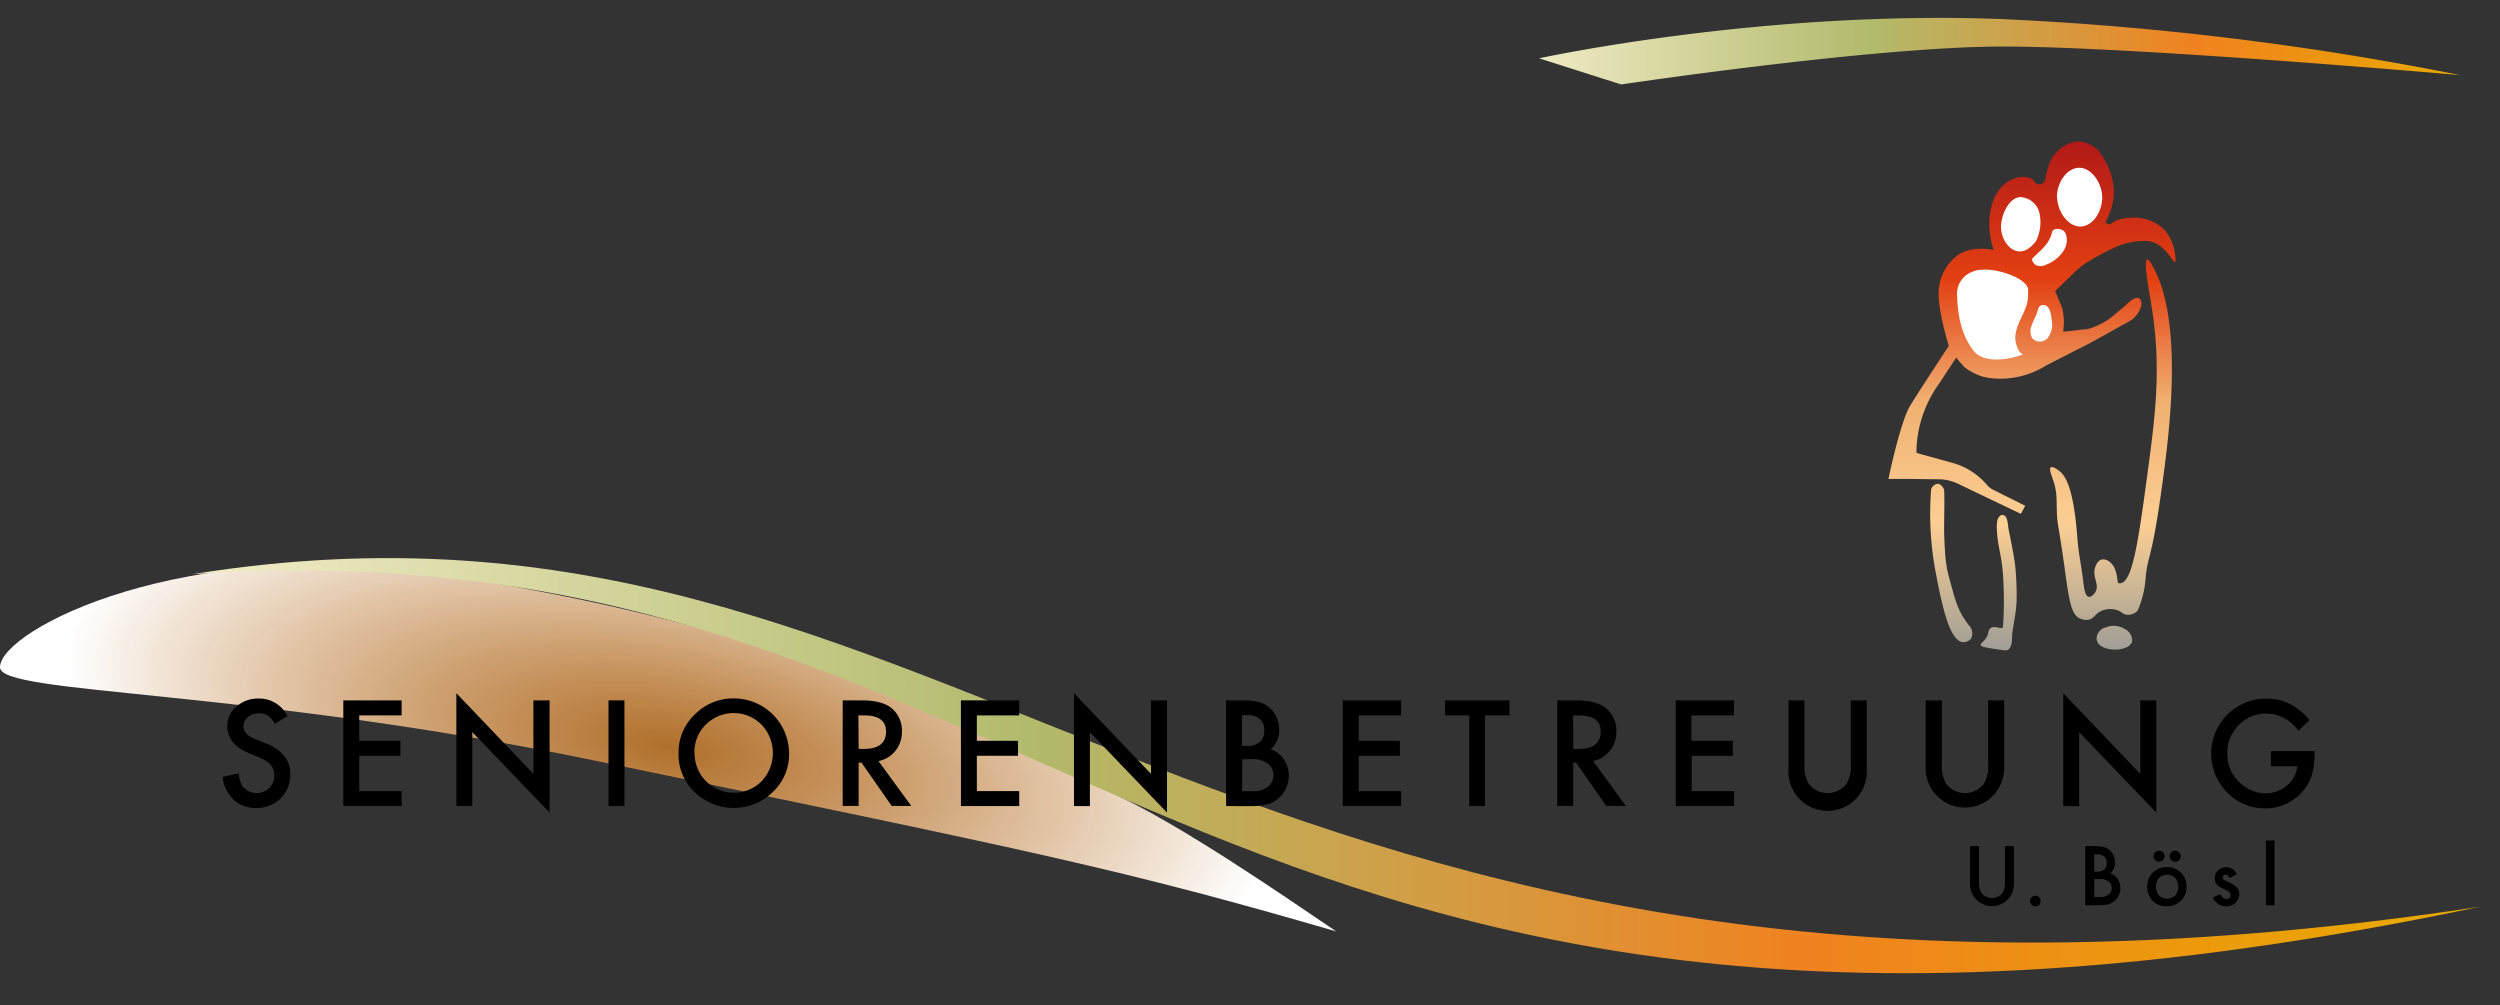 <svg id="Ebene_1" data-name="Ebene 1" xmlns="http://www.w3.org/2000/svg" xmlns:xlink="http://www.w3.org/1999/xlink" viewBox="0 0 445.8 179.29"><rect x="0" y="0" width="445.8" height="179.29" fill="#333333" stroke="none"/><defs><style>.cls-1{fill:url(#Unbenannter_Verlauf_74);}.cls-2{fill:url(#Unbenannter_Verlauf_66);}.cls-3{fill:url(#Unbenannter_Verlauf_53);}.cls-4{fill:url(#Unbenannter_Verlauf_26);}.cls-5{fill:#fff;}</style><radialGradient id="Unbenannter_Verlauf_74" cx="119.14" cy="133.4" r="120.64" gradientTransform="translate(10.61 61.66) rotate(9.78) scale(1 0.39)" gradientUnits="userSpaceOnUse"><stop offset="0" stop-color="#e68a2a" stop-opacity="0.7"/><stop offset="0.9" stop-color="#fff"/><stop offset="1" stop-color="#fff"/></radialGradient><linearGradient id="Unbenannter_Verlauf_66" x1="274.46" y1="9.13" x2="438.73" y2="9.13" gradientUnits="userSpaceOnUse"><stop offset="0" stop-color="#eeeac3"/><stop offset="0.36" stop-color="#b2ba6c"/><stop offset="0.71" stop-color="#f0821f"/><stop offset="1" stop-color="#e9a900"/></linearGradient><linearGradient id="Unbenannter_Verlauf_53" x1="41.41" y1="136.54" x2="436.65" y2="136.54" xlink:href="#Unbenannter_Verlauf_66"/><linearGradient id="Unbenannter_Verlauf_26" x1="362.35" y1="115.99" x2="362.35" y2="25.25" gradientUnits="userSpaceOnUse"><stop offset="0" stop-color="#9f9e95"/><stop offset="0.25" stop-color="#fcce93"/><stop offset="0.49" stop-color="#f0b071"/><stop offset="0.73" stop-color="#e34012"/><stop offset="1" stop-color="#b21917"/></linearGradient></defs><title>seniorenbetreuung</title><path class="cls-1" d="M0,119c0,4.87,44,3.79,106,16.62C185.26,152,200.08,155,238.28,166.09c-9.3-6.28-28-19.24-40.09-24.71-38.77-17.59-60.9-29.77-119.71-39C33.17,95.32,0,112.27,0,119Z"/><path d="M352.9,150.88v6.35a3.55,3.55,0,0,0,.44,2,2.38,2.38,0,0,0,3.74,0,3.41,3.41,0,0,0,.44-2v-6.35h1.6v6.79a3.91,3.91,0,1,1-7.82,0v-6.79Z"/><path d="M362,160.67a.91.91,0,0,1,.28-.67.94.94,0,0,1,1.34,0,1,1,0,0,1,0,1.35.92.92,0,0,1-.67.27.94.94,0,0,1-.68-.27A.93.93,0,0,1,362,160.67Z"/><path d="M371.85,161.43V150.88h1.59a7,7,0,0,1,1.69.16,2.54,2.54,0,0,1,1.07.55,2.82,2.82,0,0,1,.7,1,3,3,0,0,1,.27,1.23,2.48,2.48,0,0,1-.87,1.92,2.62,2.62,0,0,1,1.33,1,3,3,0,0,1-1.57,4.48,7,7,0,0,1-1.8.2Zm1.59-6h.5a1.87,1.87,0,0,0,1.31-.39,1.56,1.56,0,0,0,.41-1.16,1.44,1.44,0,0,0-.42-1.13,1.78,1.78,0,0,0-1.23-.39h-.57Zm0,4.52h1a2.43,2.43,0,0,0,1.58-.42,1.46,1.46,0,0,0,.54-1.16,1.49,1.49,0,0,0-.51-1.15,2.66,2.66,0,0,0-1.79-.46h-.81Z"/><path d="M382.9,158.05a3.29,3.29,0,0,1,1-2.45,3.64,3.64,0,0,1,5,0,3.36,3.36,0,0,1,1,2.5,3.41,3.41,0,0,1-1,2.51,3.55,3.55,0,0,1-2.55,1,3.39,3.39,0,0,1-2.51-1A3.45,3.45,0,0,1,382.9,158.05Zm1.14-5.4a.89.89,0,0,1,.28-.67,1,1,0,0,1,1.39,0,.9.9,0,0,1,.28.68,1,1,0,0,1-.28.7,1,1,0,0,1-.7.28.94.94,0,0,1-.69-.29A1,1,0,0,1,384,152.65Zm.43,5.43a2.27,2.27,0,0,0,.53,1.58,2.08,2.08,0,0,0,2.89,0,2.51,2.51,0,0,0,0-3.11,2.08,2.08,0,0,0-2.88,0A2.17,2.17,0,0,0,384.47,158.08Zm2.42-5.43a.9.9,0,0,1,.29-.67,1,1,0,0,1,.69-.29,1,1,0,0,1,1,1,1,1,0,0,1-.29.7,1,1,0,0,1-.69.28,1,1,0,0,1-1-1Z"/><path d="M398.87,155.91l-1.27.67c-.2-.41-.45-.61-.75-.61a.52.52,0,0,0-.36.14.46.46,0,0,0-.15.36c0,.25.29.51.89.76a5.39,5.39,0,0,1,1.65,1,1.65,1.65,0,0,1,.42,1.19,2.12,2.12,0,0,1-.71,1.62,2.56,2.56,0,0,1-4-1l1.31-.61a2.69,2.69,0,0,0,.42.61,1,1,0,0,0,.67.26c.52,0,.78-.24.78-.71,0-.28-.2-.53-.6-.77l-.47-.22-.47-.23a2.81,2.81,0,0,1-.94-.66,1.55,1.55,0,0,1-.35-1.07,1.86,1.86,0,0,1,.59-1.43,2.09,2.09,0,0,1,1.48-.57A2,2,0,0,1,398.87,155.91Z"/><path d="M405.59,149.88v11.55h-1.54V149.88Z"/><path class="cls-2" d="M274.46,10.4s39.57-8.64,82.47-7a542.2,542.2,0,0,1,81.8,10s-59.19-5.2-82.14-5.1-67.5,6.76-67.5,6.76Z"/><path class="cls-3" d="M34.26,102.4c138.52-22.33,181.84,93.6,408,59.28C211.06,210.58,189.56,91.86,34.26,102.4Z"/><path class="cls-4" d="M336.75,85.4s2.11-10.2,3.88-13.08,6.88-10.64,6.88-10.64-2.11-6.76-1.78-10a8.34,8.34,0,0,1,3.77-6.43c2.52-1.47,6-.66,6-.66a15.15,15.15,0,0,1-.67-6.32c.44-3.22,1.77-5,3.44-6s3.71-.93,4.43,0a1.1,1.1,0,0,0,2-.11,13.18,13.18,0,0,1,.87-3.27,6.07,6.07,0,0,1,5-3.67,5.06,5.06,0,0,1,4.29,2.6A12,12,0,0,1,376.94,34a10.11,10.11,0,0,1-.84,4.21l-.67,1.53.91.3s.87-1.22,4-1.22a7.47,7.47,0,0,1,5.93,2.5,8.67,8.67,0,0,1,1.66,5.26c-.22,1-1.61-3.21-4.88-3.6a12.7,12.7,0,0,0-6.32,1.32,40.2,40.2,0,0,0-4.15,2.23,14.66,14.66,0,0,0-2.74,2.1l-3.36,3.27,1,2.41a5.14,5.14,0,0,1,.35,1.09c0,.15.05.31.08.46a13.9,13.9,0,0,1,.13,1.7l-.13,1.6,3.72-.42c1.17,0,3.21-1,4.52-1.89L378.41,55c.28-.23.55-.47.81-.73.59-.58,1.84-1.64,2.43-.9a1.64,1.64,0,0,1,.06,1.49,4.47,4.47,0,0,1-2.1,2.48l-6.83,3.79-7.83,4-.26.15a15.39,15.39,0,0,1-9.2,2.2,13.13,13.13,0,0,1-1.79-.29,9.63,9.63,0,0,1-3.47-1.78l-1.41-1.63-3.09,4.7A21.32,21.32,0,0,0,342.3,76a20.51,20.51,0,0,0-.56,4.76l6.43,1.78a12.25,12.25,0,0,1,3.44,1.55,12.55,12.55,0,0,1,2.66,2.33,3.62,3.62,0,0,0,1.15.91l5.72,2.86-.78,1.44L349,86.19a7.86,7.86,0,0,0-3.25-.72l-5.36-.07Zm46.12-39.13c-.69.19.39,5.72.88,8.87,1.68,10.72.53,19.33-.77,29-1.73,12.85-2.79,20.39-5.21,19.84-.35-.08,0-2.55-1.56-3.77a1.79,1.79,0,0,0-1.44-.44c-.69.18-1,1-1.1,1.22-.73,1.82.78,3.12,0,4.54-.28.49-.81,1-1.22.89-.68-.14-.86-1.77-1-3-.29-2.45-.82-4.86-1-7.32-.69-9.42-2.25-11.4-3.32-12.19-.19-.14-1.1-.82-1.45-.56s.19,1.49.56,2.66c.62,2,.45,3.18.55,5.55.1,2.21.27,1.81,1.33,9.42.77,5.48,1.09,8.58,2.77,9.31a2.91,2.91,0,0,0,1.56.22c1-.2,1.08-1,2.21-1.55a4,4,0,0,1,3-.11c.78.3.88.7,1.55.77a2.31,2.31,0,0,0,2-.77,18.12,18.12,0,0,0,1.44-6.32c.55-4.32,1.18-2.67,3.33-19.18,1.16-8.87,2.78-25.19-1.37-34.4C384.28,48.3,383.31,46.14,382.87,46.27Zm-38.51,41a55.75,55.75,0,0,0,.89,15.19c1.53,8.12,2.7,11.22,4.43,12a1.78,1.78,0,0,0,1.77-.55,2,2,0,0,0-.11-2.11c-2.31-2.78-2.71-5-3.65-8.35-.57-2.06-.81-3.07-1-8-.07-1.64.09-4.89,0-7.94,0-.39-.56-1.24-1.14-1.24A1.37,1.37,0,0,0,344.36,87.28ZM353.19,115c.06.28.46.42,2.95.79,1.44.22,1.66.23,1.91.09.89-.51.68-2.18.79-3,.47-3.42.87-4.11.75-8.1s-.32-4.94-1.42-10.4c-.14-.74-.12-2.26-.91-2.53a.7.7,0,0,0-.81.37c-.71.63-.29,4.09.19,6.32a33.71,33.71,0,0,1,.62,5.53,67.91,67.91,0,0,1-.08,7.65c-.05.72-1.44-.26-2.16.25-.56.38-.36.91-.75,1.62S353.13,114.79,353.19,115Zm20.67-1.16c0,1.3,1.6,2,3.35,2,1,0,2.72-.35,3-1.49a2.33,2.33,0,0,0-1.37-2.21,3.66,3.66,0,0,0-3.27-.28A2.14,2.14,0,0,0,373.86,113.86Z"/><path d="M51.27,127.7,49,129.07a4.09,4.09,0,0,0-1.24-1.47,2.85,2.85,0,0,0-1.57-.39,3,3,0,0,0-2,.67,2.09,2.09,0,0,0-.78,1.66c0,.92.68,1.67,2.05,2.23l1.88.77a8,8,0,0,1,3.36,2.26,5.08,5.08,0,0,1,1.06,3.28,5.8,5.8,0,0,1-1.73,4.3,6,6,0,0,1-4.34,1.7,5.8,5.8,0,0,1-4-1.45,6.68,6.68,0,0,1-2-4.09l2.88-.63a4.84,4.84,0,0,0,.68,2.29,3.25,3.25,0,0,0,4.77.33,3.07,3.07,0,0,0,.88-2.26,3.18,3.18,0,0,0-.15-1,2.48,2.48,0,0,0-.48-.85,4,4,0,0,0-.83-.72,9.12,9.12,0,0,0-1.22-.64l-1.82-.75q-3.87-1.63-3.87-4.79A4.55,4.55,0,0,1,42.14,126a5.86,5.86,0,0,1,4-1.44A5.64,5.64,0,0,1,51.27,127.7Z"/><path d="M71.62,127.57H64.06v4.53H71.4v2.67H64.06v6.3h7.56v2.67H61.22V124.89h10.4Z"/><path d="M81.38,143.74V123.61L95.12,138v-13.1H98v20L84.22,130.55v13.19Z"/><path d="M111.35,124.89v18.85h-2.84V124.89Z"/><path d="M121,134.23a9.23,9.23,0,0,1,2.91-6.83,9.6,9.6,0,0,1,7-2.86,9.85,9.85,0,0,1,9.8,9.8,9.27,9.27,0,0,1-2.91,6.9,10,10,0,0,1-13.6.32A9.28,9.28,0,0,1,121,134.23Zm2.86,0a7,7,0,0,0,11.93,5.1,7.32,7.32,0,0,0,0-10.11,7,7,0,0,0-9.93,0A6.83,6.83,0,0,0,123.83,134.27Z"/><path d="M156.65,135.71l5.84,8H159L153.63,136h-.52v7.71h-2.84V124.89h3.33q3.74,0,5.4,1.41a5.14,5.14,0,0,1,1.83,4.12,5.34,5.34,0,0,1-1.15,3.45A5.09,5.09,0,0,1,156.65,135.71Zm-3.54-2.16H154q4,0,4-3.09,0-2.9-3.93-2.89h-1Z"/><path d="M181.75,127.57h-7.56v4.53h7.34v2.67h-7.34v6.3h7.56v2.67h-10.4V124.89h10.4Z"/><path d="M191.51,143.74V123.61L205.25,138v-13.1h2.85v20l-13.75-14.34v13.19Z"/><path d="M218.64,143.74V124.89h2.83a12,12,0,0,1,3,.3,4.4,4.4,0,0,1,1.92,1,5.08,5.08,0,0,1,1.26,1.79,5.41,5.41,0,0,1,.47,2.2,4.44,4.44,0,0,1-1.55,3.43,4.54,4.54,0,0,1,2.37,1.79,5.31,5.31,0,0,1-.68,6.69,5.19,5.19,0,0,1-2.11,1.31,12.62,12.62,0,0,1-3.21.35ZM221.48,133h.89a3.33,3.33,0,0,0,2.33-.7,2.74,2.74,0,0,0,.74-2.07,2.61,2.61,0,0,0-.76-2,3.15,3.15,0,0,0-2.2-.69h-1Zm0,8.08h1.76a4.31,4.31,0,0,0,2.83-.76,2.58,2.58,0,0,0,1-2.07,2.64,2.64,0,0,0-.91-2.05,4.74,4.74,0,0,0-3.19-.82h-1.44Z"/><path d="M249.84,127.57h-7.55v4.53h7.34v2.67h-7.34v6.3h7.55v2.67h-10.4V124.89h10.4Z"/><path d="M264.81,127.57v16.17H262V127.57h-4.33v-2.68h11.5v2.68Z"/><path d="M284.08,135.71l5.83,8h-3.48L281.05,136h-.51v7.71h-2.85V124.89H281q3.74,0,5.4,1.41a5.14,5.14,0,0,1,1.83,4.12,5.34,5.34,0,0,1-1.15,3.45A5.1,5.1,0,0,1,284.08,135.71Zm-3.54-2.16h.9q4,0,4-3.09,0-2.9-3.93-2.89h-1Z"/><path d="M309.17,127.57h-7.56v4.53H309v2.67h-7.34v6.3h7.56v2.67h-10.4V124.89h10.4Z"/><path d="M321.77,124.89v11.36a6.23,6.23,0,0,0,.8,3.55,4.24,4.24,0,0,0,6.67,0,6.12,6.12,0,0,0,.8-3.55V124.89h2.84V137a7,7,0,1,1-13.95,0V124.89Z"/><path d="M346.27,124.89v11.36a6.24,6.24,0,0,0,.79,3.55,4.25,4.25,0,0,0,6.68,0,6.13,6.13,0,0,0,.79-3.55V124.89h2.85V137a7,7,0,1,1-14,0V124.89Z"/><path d="M367.92,143.74V123.61L381.66,138v-13.1h2.85v20l-13.75-14.34v13.19Z"/><path d="M404.94,133.93h7.78v.62a12.64,12.64,0,0,1-.5,3.76,7.93,7.93,0,0,1-1.64,2.83,8.55,8.55,0,0,1-6.68,3,9.21,9.21,0,0,1-6.78-2.86,9.82,9.82,0,0,1,7-16.71,9.58,9.58,0,0,1,4.12.9,11.89,11.89,0,0,1,3.6,2.93l-2,1.94a6.88,6.88,0,0,0-5.66-3.09,6.73,6.73,0,0,0-5,2.07,6.89,6.89,0,0,0-2,5.08,6.65,6.65,0,0,0,2.26,5.18,6.75,6.75,0,0,0,4.58,1.9,5.71,5.71,0,0,0,3.77-1.42,5.05,5.05,0,0,0,1.87-3.42h-4.7Z"/><path class="cls-5" d="M349,52.87a4.18,4.18,0,0,1,2.66-4.39c2.9-1.38,10,1,10,3.22,0,1.83,0,2.46-1.25,5-1.4,2.87-1.15,4.08-.63,5.38s1.28,1,.83,1.16c-2.22.86-6.8,1.68-8.65-.66S349.11,57,349,52.87Zm7.83-12.31c0,1.89,1.34,4.13,3.16,4.27,1.64.12,2.85-1.54,3.1-1.89a7.56,7.56,0,0,0,.66-4.54,3.7,3.7,0,0,0-3.3-3.24C358.36,35,356.79,38.26,356.82,40.56Zm10-5.43c0,2.51,1.93,5.35,4.21,5.26s3.82-2.82,3.83-5.15c0-2.51-1.87-5.38-4.16-5.32S366.78,32.75,366.79,35.13ZM363,47.27a2.12,2.12,0,0,0,1.83-.06c1.71-.62,3.8-2.39,3.72-4.49,0-.24-.05-1.28-.72-1.66s-1.74-.32-1.89.28c-.49,2-1.51,2.82-3.55,4.76C362.26,46.25,362.54,46.94,363,47.27Zm-.69,12.95a1.82,1.82,0,0,0,2.8.09,3.87,3.87,0,0,0,.75-3.2c-.14-1.61-.51-2.71-1.49-2.71s-.83.77-1.37,2a13.63,13.63,0,0,0-.84,2A2.8,2.8,0,0,0,362.33,60.22Z"/></svg>